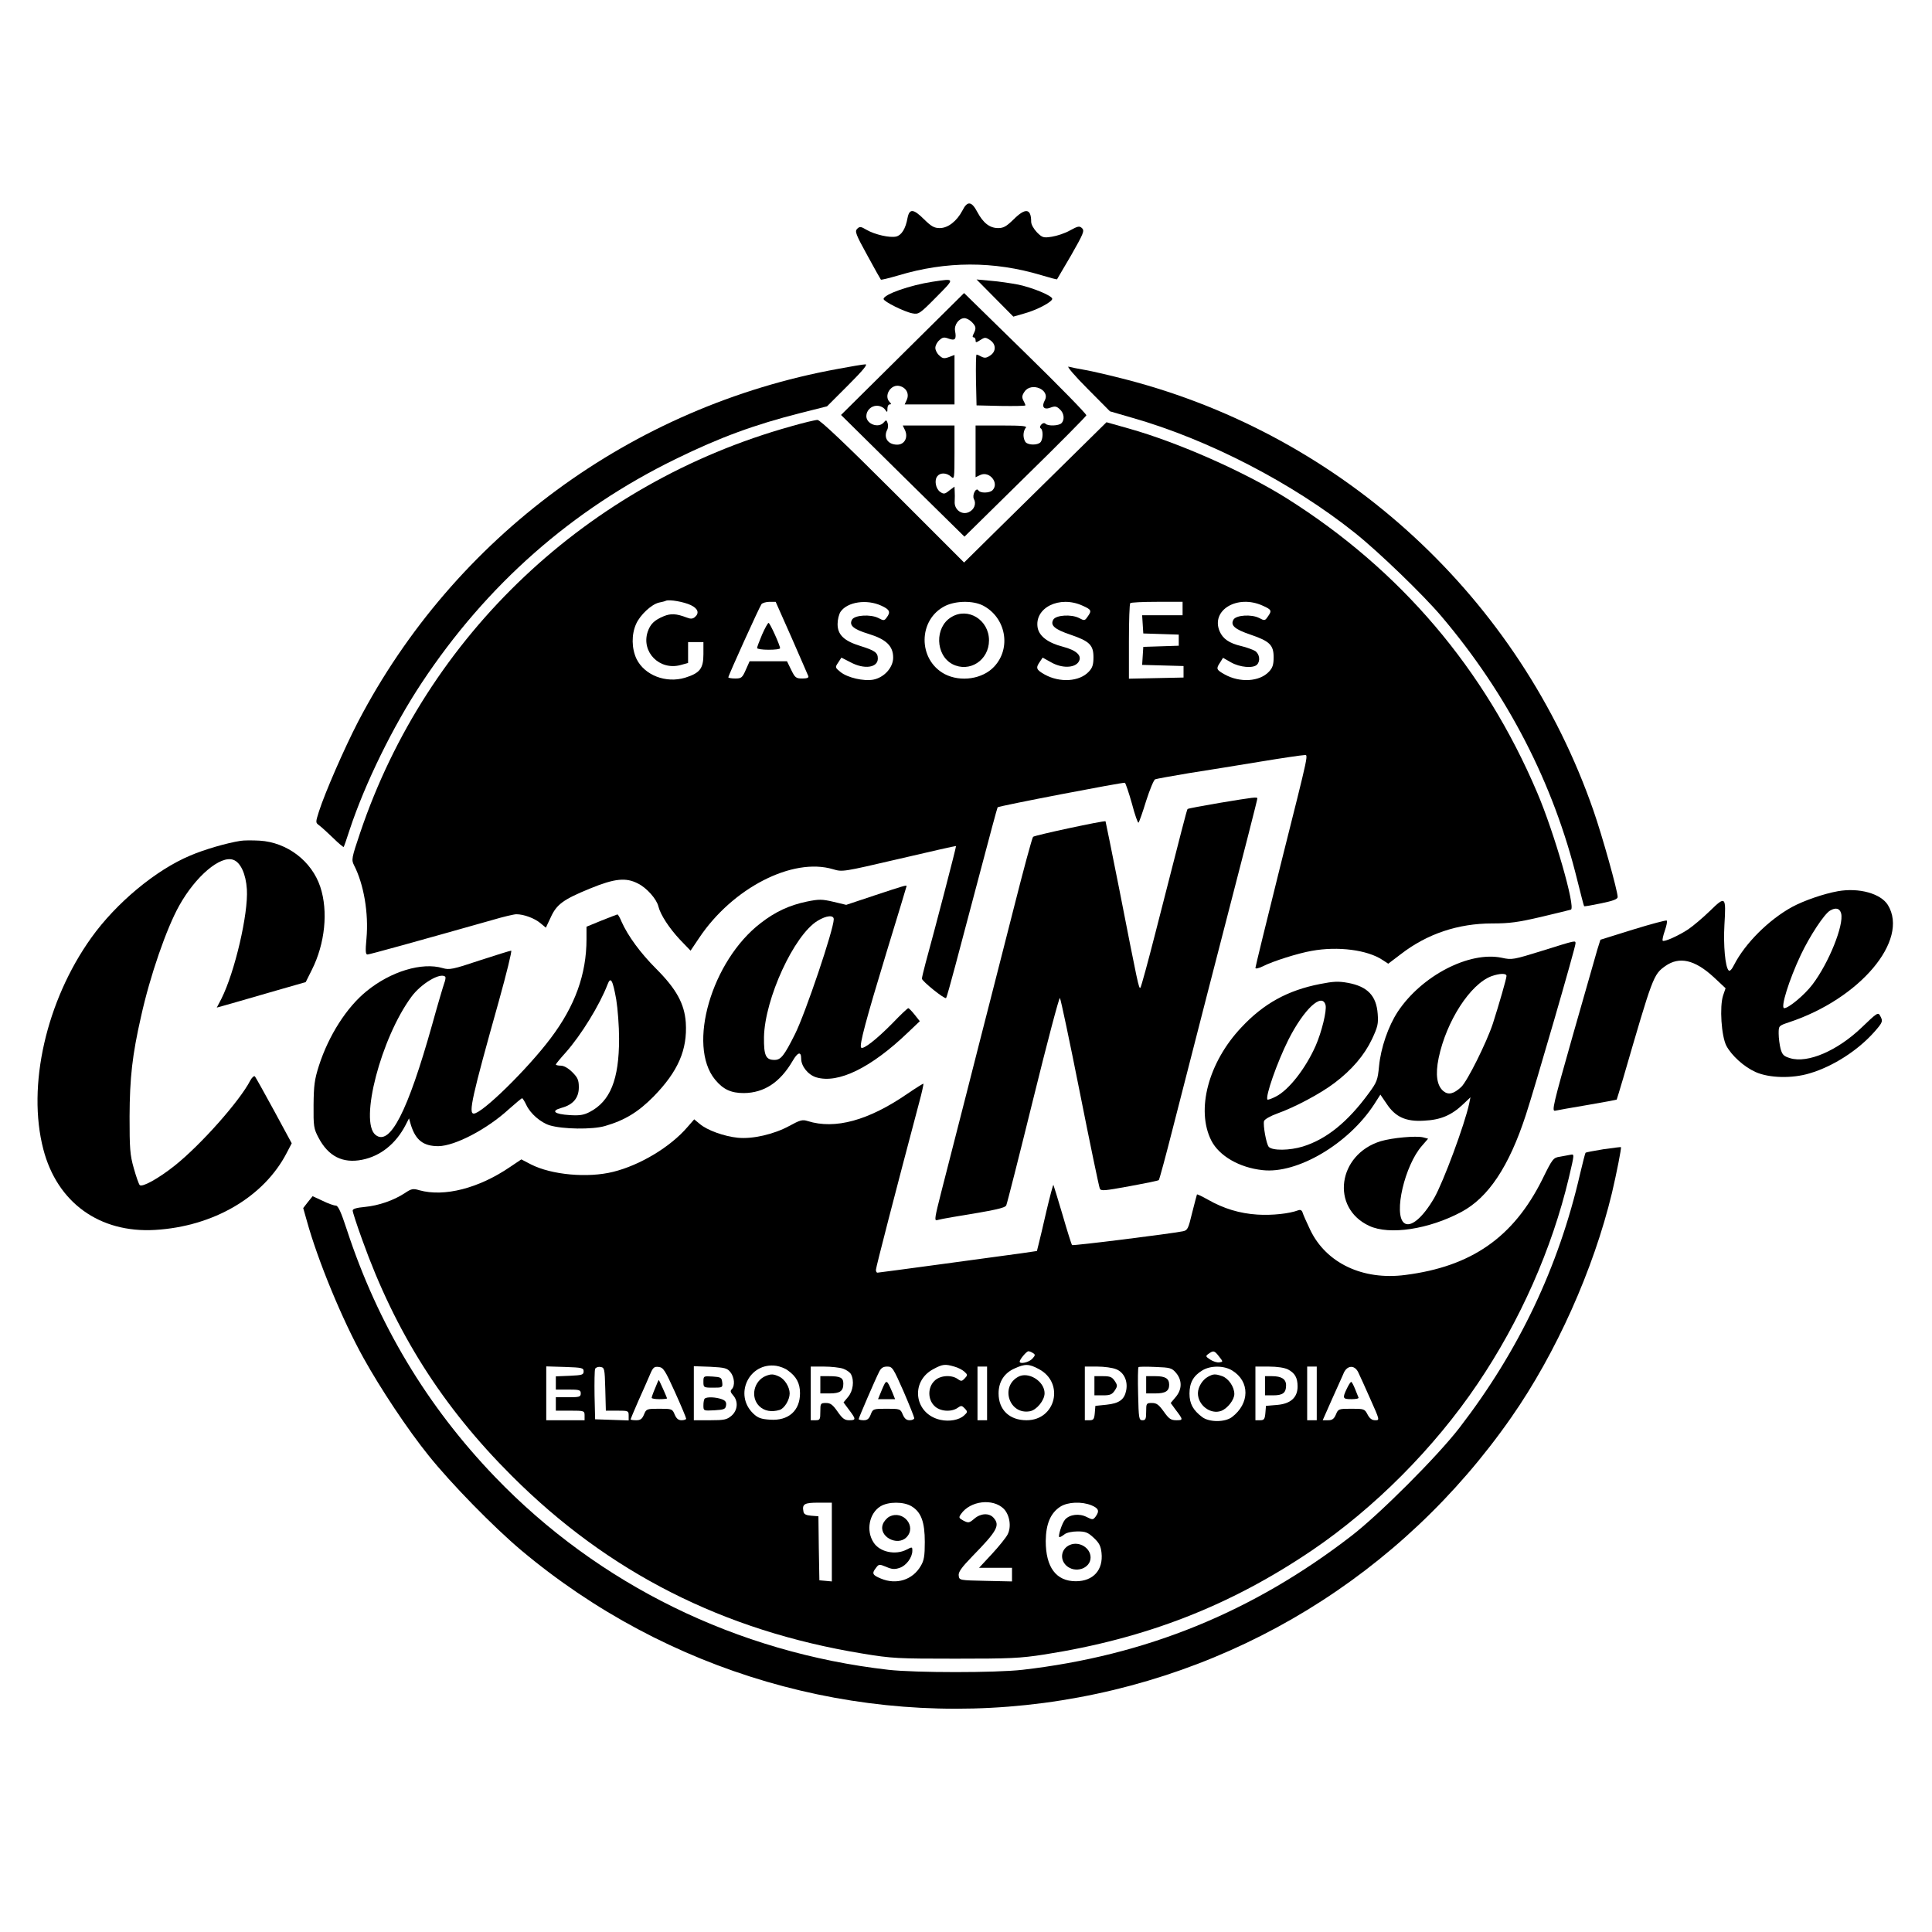 <?xml version="1.0" standalone="no"?>
<!DOCTYPE svg PUBLIC "-//W3C//DTD SVG 20010904//EN"
 "http://www.w3.org/TR/2001/REC-SVG-20010904/DTD/svg10.dtd">
<svg version="1.0" xmlns="http://www.w3.org/2000/svg"
 width="1008pt" height="1008pt" viewBox="0 0 1008 1008"
 preserveAspectRatio="xMidYMid meet">
<g transform="translate(0,1008) scale(0.1,-0.1)"
fill="#000000" stroke="none">
<path d="M5021 8981 c-29 -55 -75 -91 -118 -91 -29 0 -44 9 -81 45 -56 56 -77
58 -87 8 -10 -56 -31 -90 -59 -97 -33 -8 -112 10 -155 35 -30 18 -36 18 -49 5
-13 -13 -7 -29 53 -138 37 -68 69 -125 71 -127 2 -2 43 8 91 22 249 75 497 76
747 1 43 -13 80 -23 81 -21 1 1 34 58 74 126 63 111 70 126 57 140 -14 13 -21
12 -63 -11 -26 -15 -69 -29 -95 -33 -44 -7 -50 -5 -78 23 -17 18 -30 41 -30
55 0 70 -30 74 -92 12 -37 -36 -52 -45 -80 -45 -44 0 -78 26 -109 84 -30 57
-52 59 -78 7z"/>
<path d="M4865 8610 c-117 -18 -255 -66 -255 -90 0 -13 108 -67 151 -75 32 -6
38 -2 124 85 99 100 100 98 -20 80z"/>
<path d="M5191 8525 l96 -97 59 17 c65 18 144 60 144 76 0 16 -102 58 -177 74
-37 7 -102 17 -143 20 l-75 7 96 -97z"/>
<path d="M4709 8233 l-321 -318 322 -318 322 -317 316 311 c175 171 318 316
320 322 1 7 -142 153 -318 325 l-320 313 -321 -318z m361 167 c23 -23 24 -33
10 -61 -7 -13 -7 -19 0 -19 5 0 10 -7 10 -15 0 -14 3 -13 25 1 23 15 27 15 50
0 33 -22 33 -60 1 -81 -19 -13 -29 -14 -45 -6 -11 6 -22 11 -26 11 -3 0 -4
-60 -3 -132 l3 -133 128 -3 c70 -1 127 0 127 3 0 4 -5 15 -11 26 -8 16 -7 26
6 45 35 53 136 11 106 -45 -18 -33 -5 -51 29 -38 24 9 32 8 49 -8 23 -20 27
-55 9 -73 -14 -14 -70 -16 -83 -3 -6 6 -15 4 -22 -4 -8 -9 -9 -16 -3 -20 14
-9 12 -59 -2 -73 -15 -15 -61 -15 -76 0 -7 7 -12 24 -12 38 0 14 5 31 12 38 9
9 -18 12 -125 12 l-137 0 0 -135 0 -135 25 12 c48 22 100 -43 63 -80 -15 -15
-64 -16 -73 -1 -12 19 -34 -23 -24 -44 14 -25 2 -56 -26 -69 -37 -17 -77 13
-74 55 1 18 1 42 0 55 l-1 23 -27 -20 c-23 -19 -29 -20 -47 -8 -24 16 -33 62
-15 83 15 19 48 18 71 -3 17 -16 18 -11 18 125 l0 142 -135 0 -135 0 12 -25
c17 -38 -3 -75 -41 -75 -49 0 -73 37 -52 78 5 9 5 25 2 35 -6 17 -8 17 -20 3
-27 -32 -91 -9 -91 33 0 29 25 54 55 54 16 0 34 -8 42 -19 12 -17 13 -17 13 4
0 12 5 22 12 22 9 0 9 3 0 12 -33 33 6 96 52 84 35 -9 51 -41 37 -72 l-11 -24
130 0 130 0 0 129 0 129 -29 -11 c-25 -9 -33 -8 -50 8 -12 10 -21 28 -21 40 0
12 9 30 21 40 17 16 25 17 49 8 33 -12 41 -3 33 40 -6 32 20 67 49 67 10 0 27
-9 38 -20z"/>
<path d="M4370 8155 c-1075 -196 -1999 -876 -2502 -1841 -72 -139 -173 -371
-204 -468 -18 -57 -18 -58 1 -72 11 -8 44 -38 73 -66 28 -28 54 -49 55 -47 2
2 16 42 31 89 80 242 227 542 376 767 339 512 783 903 1325 1168 231 113 410
179 655 241 l135 34 110 110 c77 77 104 110 90 109 -11 0 -76 -11 -145 -24z"/>
<path d="M5673 8053 l118 -119 117 -34 c397 -113 837 -341 1162 -601 124 -99
354 -321 450 -434 346 -408 586 -873 710 -1380 18 -71 33 -131 35 -133 1 -2
41 5 89 15 63 13 86 22 86 33 0 32 -81 321 -126 450 -384 1107 -1301 1954
-2435 2249 -85 22 -183 45 -219 51 -36 6 -74 14 -85 17 -11 3 33 -49 98 -114z"/>
<path d="M4125 7855 c-1059 -296 -1898 -1088 -2246 -2120 -45 -133 -46 -141
-32 -169 51 -99 77 -250 65 -383 -6 -64 -5 -83 5 -83 11 0 256 68 652 180 57
17 113 30 125 30 39 0 95 -21 125 -46 l29 -24 25 53 c31 69 66 94 205 151 129
53 188 59 251 26 45 -22 97 -81 106 -119 11 -44 56 -113 113 -174 l55 -57 45
67 c174 260 487 421 698 358 50 -15 52 -14 345 54 162 38 295 68 297 67 2 -3
-107 -422 -159 -611 -10 -38 -19 -75 -19 -81 0 -13 119 -109 126 -101 3 2 24
78 48 168 24 90 83 313 131 494 48 182 88 331 90 333 6 7 657 132 664 128 4
-3 21 -53 37 -110 15 -58 31 -102 34 -98 4 4 22 55 40 114 19 59 40 110 47
112 7 3 86 17 175 32 90 14 257 41 372 60 115 19 217 34 228 34 25 0 35 48
-123 -582 -71 -285 -129 -522 -129 -528 0 -6 17 -2 38 8 52 27 186 69 256 81
137 25 291 5 370 -48 l29 -19 66 50 c137 106 299 160 476 160 91 0 135 6 255
34 80 19 150 36 156 38 26 10 -87 403 -176 611 -274 645 -713 1161 -1305 1534
-221 139 -566 292 -825 365 l-117 33 -209 -206 c-115 -113 -282 -277 -371
-365 l-163 -161 -373 373 c-248 248 -379 372 -392 371 -11 0 -74 -15 -140 -34z
m-521 -932 c38 -18 46 -42 21 -63 -11 -9 -22 -10 -42 -2 -55 21 -83 22 -120 7
-50 -21 -70 -41 -84 -82 -34 -105 62 -202 171 -173 l40 11 0 54 0 55 40 0 40
0 0 -63 c0 -76 -19 -99 -96 -123 -100 -30 -211 13 -253 98 -26 55 -27 128 -2
183 21 47 80 102 119 111 15 3 32 7 37 10 19 7 93 -6 129 -23z m526 -170 c45
-104 85 -194 87 -200 4 -9 -6 -13 -31 -13 -33 0 -38 4 -58 45 l-22 45 -98 0
-97 0 -20 -45 c-18 -41 -23 -45 -55 -45 -20 0 -36 3 -36 6 0 10 162 367 173
382 5 6 24 12 42 12 l32 0 83 -187z m468 167 c44 -20 50 -33 28 -62 -12 -17
-16 -17 -44 -2 -41 20 -121 15 -136 -8 -18 -30 6 -51 85 -75 92 -28 129 -63
129 -124 0 -52 -47 -104 -104 -115 -50 -9 -134 10 -171 40 -28 23 -29 24 -12
49 l17 26 47 -24 c72 -39 143 -29 143 19 0 31 -15 42 -92 66 -84 26 -118 58
-118 114 0 23 7 52 16 65 36 51 136 66 212 31z m530 1 c120 -62 150 -222 59
-319 -60 -65 -175 -82 -258 -39 -141 75 -140 285 3 356 56 27 144 28 196 2z
m520 -1 c47 -21 49 -26 26 -58 -14 -21 -17 -21 -45 -6 -40 20 -118 15 -133 -8
-18 -30 5 -51 88 -79 100 -34 121 -54 121 -118 0 -38 -5 -55 -24 -75 -49 -53
-152 -59 -231 -15 -44 25 -47 34 -25 66 l15 22 45 -25 c55 -31 120 -30 142 2
21 32 -9 61 -82 80 -77 20 -122 54 -131 98 -19 105 114 171 234 116z m522 -15
l0 -35 -106 0 -105 0 3 -47 3 -48 93 -3 92 -3 0 -29 0 -29 -92 -3 -93 -3 -3
-47 -3 -47 108 -3 108 -3 0 -30 0 -30 -142 -3 -143 -3 0 194 c0 107 3 197 7
200 3 4 66 7 140 7 l133 0 0 -35z m418 15 c47 -21 49 -26 26 -58 -14 -21 -17
-21 -45 -6 -40 20 -118 15 -133 -8 -18 -30 5 -51 88 -79 100 -34 121 -54 121
-118 0 -38 -5 -55 -24 -75 -49 -53 -152 -59 -231 -15 -45 25 -46 30 -24 63
l15 24 42 -24 c46 -26 115 -32 135 -12 19 19 14 56 -10 72 -13 7 -45 19 -71
25 -64 15 -97 38 -114 78 -46 110 93 193 225 133z"/>
<path d="M3976 6769 c-14 -33 -26 -65 -26 -70 0 -5 27 -9 60 -9 33 0 60 3 60
8 0 15 -53 132 -60 132 -4 0 -19 -27 -34 -61z"/>
<path d="M4963 6860 c-87 -52 -83 -198 6 -245 89 -46 191 20 191 124 0 107
-110 175 -197 121z"/>
<path d="M6363 5891 c-89 -15 -164 -29 -167 -32 -4 -4 -26 -92 -166 -639 -40
-157 -76 -289 -80 -293 -8 -9 -13 17 -110 512 -39 195 -71 355 -72 356 -7 5
-370 -73 -378 -81 -5 -5 -50 -171 -100 -369 -50 -198 -107 -418 -125 -490 -18
-71 -75 -292 -125 -490 -51 -198 -109 -427 -130 -508 -32 -126 -36 -147 -22
-143 10 3 46 10 82 16 221 36 273 47 280 61 4 8 67 256 140 552 73 296 136
535 140 530 4 -4 51 -226 104 -493 53 -267 100 -492 104 -501 6 -14 23 -12
155 12 82 15 151 29 153 32 3 3 37 128 75 278 39 151 119 463 178 694 209 807
261 1012 261 1019 0 9 -16 7 -197 -23z"/>
<path d="M1255 5693 c-71 -11 -189 -45 -263 -77 -179 -75 -386 -247 -516 -429
-235 -329 -336 -773 -250 -1103 72 -278 293 -438 583 -421 305 18 568 172 687
402 l26 50 -92 170 c-51 94 -96 174 -100 179 -5 4 -15 -5 -24 -21 -54 -106
-259 -337 -395 -445 -83 -66 -169 -114 -182 -101 -5 5 -19 45 -31 88 -20 70
-22 103 -22 270 1 203 14 320 60 522 47 213 133 460 199 578 86 154 215 263
282 239 38 -13 66 -74 71 -154 8 -127 -63 -432 -133 -571 l-24 -46 82 23 c45
13 150 43 232 67 l150 43 32 64 c69 137 86 306 44 433 -45 135 -173 232 -316
241 -38 2 -83 2 -100 -1z"/>
<path d="M4565 5409 l-150 -50 -67 16 c-60 14 -75 14 -139 1 -91 -19 -164 -53
-240 -112 -256 -196 -385 -639 -238 -817 42 -51 83 -70 150 -70 106 1 189 56
254 167 27 47 45 52 45 13 0 -40 36 -85 79 -98 114 -34 285 49 478 234 l62 59
-27 34 c-15 19 -30 34 -33 34 -4 0 -42 -36 -84 -80 -82 -83 -151 -137 -162
-126 -11 11 25 145 133 500 57 186 104 341 104 343 0 6 -14 2 -165 -48z m-215
-125 c0 -53 -148 -491 -202 -599 -57 -114 -74 -135 -107 -135 -46 0 -56 23
-55 119 4 200 157 533 280 607 46 28 84 31 84 8z"/>
<path d="M9588 5430 c-73 -13 -177 -49 -238 -82 -122 -67 -245 -190 -302 -301
-13 -26 -23 -36 -29 -30 -18 18 -28 132 -22 238 9 149 6 152 -75 73 -37 -36
-88 -79 -113 -96 -49 -33 -127 -68 -134 -60 -3 3 2 26 11 52 9 26 14 50 10 53
-3 3 -82 -18 -176 -47 l-170 -53 -16 -51 c-8 -28 -66 -230 -128 -448 -103
-363 -111 -397 -92 -393 12 3 88 16 170 30 83 14 150 27 151 28 1 1 16 52 34
112 155 533 157 540 220 585 73 51 153 33 252 -58 l62 -58 -13 -38 c-19 -59
-9 -211 17 -262 27 -51 92 -110 152 -137 71 -32 191 -35 283 -7 122 36 252
120 337 216 45 51 46 56 30 85 -10 19 -17 14 -95 -61 -127 -122 -282 -189
-374 -161 -33 10 -41 17 -50 49 -5 20 -10 56 -10 79 0 41 0 41 53 59 370 122
629 428 517 612 -37 60 -151 92 -262 72z m18 -116 c15 -60 -64 -258 -150 -371
-41 -54 -124 -123 -147 -123 -21 0 25 148 87 279 46 97 122 213 152 230 30 18
51 12 58 -15z"/>
<path d="M3138 5277 l-78 -32 0 -65 c0 -183 -60 -349 -187 -517 -121 -161
-358 -393 -401 -393 -29 0 -10 86 131 588 40 144 69 262 64 262 -5 0 -79 -23
-165 -51 -140 -47 -158 -50 -192 -40 -108 32 -271 -17 -397 -120 -104 -84
-198 -231 -249 -389 -23 -72 -27 -103 -28 -205 -1 -111 1 -124 26 -171 51 -97
126 -135 227 -115 96 19 176 83 227 181 l18 35 10 -35 c25 -79 65 -110 143
-110 87 1 255 89 368 193 35 31 66 57 69 57 3 0 13 -16 22 -35 21 -45 74 -91
121 -106 69 -21 223 -23 289 -4 104 30 174 73 254 154 128 131 177 244 168
386 -7 98 -49 175 -155 281 -82 82 -147 171 -180 245 -9 22 -19 39 -22 38 -3
-1 -41 -15 -83 -32z m-815 -293 c3 -3 1 -18 -5 -33 -5 -14 -34 -111 -63 -216
-128 -456 -221 -637 -296 -576 -85 69 29 506 188 721 50 68 151 128 176 104z
m892 -118 c8 -49 15 -141 15 -205 0 -214 -46 -327 -154 -383 -31 -16 -53 -19
-103 -16 -82 5 -101 22 -43 38 60 16 90 52 90 107 0 38 -6 51 -34 79 -21 21
-44 34 -60 34 -14 0 -26 3 -26 6 0 3 23 31 51 62 81 91 178 249 219 356 16 43
27 23 45 -78z"/>
<path d="M8048 5120 c-152 -47 -159 -49 -213 -37 -169 35 -417 -93 -542 -281
-50 -76 -89 -190 -98 -285 -7 -72 -11 -83 -53 -140 -111 -152 -222 -241 -345
-279 -69 -21 -157 -22 -177 -2 -13 13 -31 114 -25 135 3 9 32 26 68 39 93 33
228 105 300 160 90 68 155 144 195 228 30 64 34 80 30 132 -7 95 -53 143 -155
162 -50 9 -75 8 -146 -6 -169 -33 -294 -102 -410 -226 -173 -183 -238 -431
-157 -591 41 -80 146 -141 267 -154 181 -21 449 137 583 344 l32 50 32 -47
c46 -70 101 -95 196 -89 86 4 143 28 204 86 l38 36 -7 -34 c-23 -107 -134
-407 -182 -491 -61 -105 -125 -158 -158 -130 -55 46 4 300 94 402 l32 37 -26
7 c-38 9 -160 -2 -221 -20 -225 -69 -263 -348 -60 -442 105 -49 311 -18 481
73 140 75 248 236 336 506 47 143 259 874 259 894 0 17 7 19 -172 -37z m-188
-132 c0 -13 -39 -148 -71 -248 -33 -100 -134 -302 -165 -331 -40 -37 -67 -43
-93 -22 -34 28 -43 86 -25 173 40 192 165 386 276 427 43 15 78 16 78 1z
m-944 -152 c7 -29 -20 -140 -52 -213 -53 -119 -140 -230 -207 -264 -21 -11
-41 -18 -44 -16 -13 14 50 194 109 312 81 160 176 249 194 181z"/>
<path d="M4735 4374 c-203 -140 -378 -188 -521 -143 -28 9 -40 5 -97 -26 -79
-43 -191 -69 -268 -61 -70 7 -160 39 -198 72 l-29 24 -35 -40 c-89 -104 -247
-199 -388 -234 -133 -33 -321 -16 -429 39 l-50 26 -58 -39 c-164 -112 -344
-158 -474 -122 -33 10 -42 8 -76 -15 -58 -38 -136 -65 -208 -72 -44 -4 -64
-10 -64 -19 0 -8 22 -76 50 -153 173 -483 419 -871 780 -1231 504 -504 1103
-808 1828 -927 157 -26 186 -27 487 -27 284 0 336 2 465 22 529 83 968 254
1395 543 326 221 638 534 864 869 222 328 388 704 476 1074 30 128 30 125 8
121 -10 -2 -34 -6 -54 -10 -35 -5 -39 -10 -92 -118 -151 -303 -370 -455 -715
-499 -222 -29 -413 62 -496 235 -19 40 -37 80 -40 91 -4 12 -12 16 -24 11 -45
-17 -135 -27 -212 -22 -93 6 -175 31 -258 78 -30 17 -55 29 -57 27 -1 -2 -12
-44 -25 -95 -20 -84 -24 -92 -48 -97 -64 -13 -575 -77 -579 -72 -2 2 -25 73
-49 157 -25 85 -47 155 -48 157 -2 1 -18 -59 -36 -135 -17 -76 -36 -154 -41
-174 l-9 -36 -82 -12 c-131 -18 -742 -101 -750 -101 -5 0 -8 7 -8 15 0 12 102
407 226 874 14 51 23 95 22 97 -2 1 -39 -22 -83 -52z m655 -1354 c12 -7 12
-12 -4 -29 -17 -19 -66 -30 -66 -15 0 11 35 53 45 54 6 0 17 -4 25 -10z m970
-17 c22 -28 22 -28 2 -31 -12 -2 -33 5 -47 14 -26 17 -26 19 -9 31 25 18 30
17 54 -14z m-2251 -72 c46 -32 65 -68 65 -120 0 -91 -60 -145 -157 -138 -46 3
-63 9 -87 32 -103 99 -21 269 120 249 19 -3 46 -13 59 -23z m870 19 c19 -5 42
-17 52 -26 18 -16 18 -19 3 -35 -15 -16 -19 -17 -37 -4 -34 24 -94 19 -122
-10 -35 -34 -35 -96 0 -130 28 -29 88 -34 122 -10 18 13 22 12 37 -4 15 -16
15 -19 -4 -36 -26 -24 -77 -33 -123 -23 -137 30 -160 200 -37 265 48 26 61 27
109 13z m441 -13 c135 -71 89 -267 -64 -267 -89 0 -146 54 -146 140 0 60 29
106 83 130 55 25 75 25 127 -3z m-2375 -12 c0 -18 -8 -20 -72 -23 l-73 -3 0
-34 0 -35 65 0 c58 0 65 -2 65 -20 0 -18 -7 -20 -65 -20 l-65 0 0 -35 0 -35
75 0 c73 0 75 -1 75 -25 l0 -25 -100 0 -100 0 0 140 0 141 98 -3 c89 -3 97 -5
97 -23z m113 -92 l3 -113 59 0 c58 0 60 -1 60 -25 l0 -26 -87 3 -88 3 -3 124
c-1 69 0 131 3 139 3 7 15 12 27 10 22 -3 23 -7 26 -115z m364 -17 c32 -71 58
-133 58 -138 0 -4 -11 -8 -24 -8 -17 0 -27 9 -36 30 -12 29 -14 30 -80 30 -66
0 -68 -1 -80 -30 -10 -24 -19 -30 -41 -30 -16 0 -29 2 -29 5 0 2 19 46 41 97
23 51 50 112 60 136 16 38 22 43 46 40 24 -3 33 -17 85 -132z m289 105 c21
-26 25 -71 7 -89 -9 -9 -7 -16 7 -32 28 -31 24 -79 -9 -107 -24 -20 -37 -23
-112 -23 l-84 0 0 141 0 141 86 -3 c76 -4 88 -7 105 -28z m588 18 c17 -6 36
-19 41 -29 18 -34 11 -87 -15 -118 l-24 -29 29 -39 c37 -49 37 -54 0 -54 -23
0 -35 9 -60 45 -25 36 -37 45 -60 45 -29 0 -30 -2 -30 -45 0 -41 -2 -45 -25
-45 l-25 0 0 140 0 140 69 0 c37 0 82 -5 100 -11z m315 -118 c31 -72 56 -135
56 -140 0 -6 -11 -11 -24 -11 -17 0 -27 9 -36 30 -12 29 -14 30 -84 30 -70 0
-72 -1 -83 -30 -9 -23 -18 -30 -37 -30 -14 0 -26 3 -26 6 0 6 87 208 107 247
10 20 21 27 42 27 27 0 31 -7 85 -129z m436 -11 l0 -140 -25 0 -25 0 0 140 0
140 25 0 25 0 0 -140z m674 126 c40 -16 61 -61 52 -109 -9 -49 -36 -69 -103
-76 l-58 -6 -3 -37 c-3 -33 -7 -38 -28 -38 l-24 0 0 140 0 140 65 0 c36 0 80
-6 99 -14z m312 -19 c32 -38 32 -86 -2 -126 l-26 -31 24 -33 c42 -55 42 -57 6
-57 -29 0 -39 7 -66 45 -26 36 -37 45 -62 45 -29 0 -30 -2 -30 -45 0 -38 -3
-45 -19 -45 -19 0 -20 9 -23 136 -2 75 -1 138 2 141 3 3 43 3 88 1 77 -3 86
-5 108 -31z m292 13 c94 -57 93 -173 -1 -244 -37 -27 -117 -27 -154 0 -48 36
-67 70 -67 123 0 56 20 93 67 121 42 26 112 26 155 0z m292 5 c36 -19 50 -43
50 -89 0 -57 -36 -90 -106 -96 l-59 -5 -3 -37 c-3 -33 -7 -38 -28 -38 l-24 0
0 140 0 140 70 0 c44 0 82 -6 100 -15z m150 -125 l0 -140 -25 0 -25 0 0 140 0
140 25 0 25 0 0 -140z m217 109 c7 -14 35 -76 62 -137 50 -112 50 -112 26
-112 -17 0 -29 9 -40 30 -15 29 -18 30 -84 30 -67 0 -69 -1 -81 -30 -10 -23
-19 -30 -41 -30 l-28 0 50 113 c28 61 53 119 57 127 17 47 59 52 79 9z m-1850
-711 c31 -32 41 -94 20 -134 -8 -16 -45 -62 -82 -102 l-67 -72 86 0 86 0 0
-35 0 -36 -137 3 c-137 3 -138 3 -141 27 -3 18 13 41 70 100 132 135 147 163
111 203 -23 25 -67 23 -100 -6 -26 -22 -30 -23 -56 -10 -25 14 -26 16 -13 35
48 69 166 83 223 27z m-897 -174 l0 -205 -32 3 -33 3 -3 167 -2 167 -38 3
c-26 2 -38 8 -40 21 -8 40 4 47 78 47 l70 0 0 -206z m416 187 c50 -30 69 -82
69 -186 0 -73 -4 -97 -21 -125 -42 -73 -127 -100 -208 -66 -44 18 -48 27 -27
54 16 22 18 22 55 7 29 -13 45 -14 70 -5 34 11 66 54 66 89 0 21 -1 21 -30 6
-58 -30 -140 -13 -172 37 -41 62 -23 153 36 189 41 25 121 25 162 0z m939 5
c38 -16 42 -30 21 -59 -13 -17 -16 -17 -46 -2 -38 20 -89 14 -113 -13 -16 -18
-40 -92 -29 -92 4 0 16 7 26 15 11 9 41 15 68 15 41 0 54 -5 84 -33 28 -26 37
-42 41 -78 10 -90 -43 -149 -134 -149 -103 0 -157 73 -157 210 1 89 25 146 76
179 39 25 112 28 163 7z"/>
<path d="M3995 2901 c-62 -26 -81 -110 -34 -157 26 -26 65 -33 107 -20 25 8
52 53 52 86 0 33 -26 75 -55 88 -30 14 -42 14 -70 3z"/>
<path d="M5311 2896 c-94 -53 -44 -199 63 -179 35 7 76 57 76 94 0 63 -86 116
-139 85z"/>
<path d="M3418 2837 c-10 -23 -18 -46 -18 -50 0 -4 18 -7 40 -7 22 0 40 2 40
4 0 5 -41 96 -43 96 -1 0 -10 -19 -19 -43z"/>
<path d="M3670 2871 c0 -30 1 -31 51 -31 49 0 50 1 47 28 -3 25 -7 27 -50 30
-47 3 -48 3 -48 -27z"/>
<path d="M3677 2783 c-4 -3 -7 -19 -7 -35 0 -29 0 -29 58 -26 50 3 57 6 60 25
3 17 -3 26 -23 33 -30 11 -78 13 -88 3z"/>
<path d="M4280 2855 l0 -45 48 0 c55 0 72 12 72 51 0 31 -15 39 -76 39 l-44 0
0 -45z"/>
<path d="M4602 2831 l-21 -51 45 0 44 0 -14 35 c-30 70 -31 70 -54 16z"/>
<path d="M5710 2850 l0 -50 45 0 c36 0 47 4 61 25 15 23 15 27 0 50 -14 21
-25 25 -61 25 l-45 0 0 -50z"/>
<path d="M5980 2855 l0 -45 48 0 c52 0 72 12 72 45 0 33 -20 45 -72 45 l-48 0
0 -45z"/>
<path d="M6301 2896 c-28 -16 -50 -52 -51 -84 -1 -63 66 -114 122 -93 33 13
68 58 68 88 0 37 -30 81 -63 93 -38 13 -47 12 -76 -4z"/>
<path d="M6600 2850 l0 -50 43 0 c50 0 67 13 67 52 0 33 -24 48 -74 48 l-36 0
0 -50z"/>
<path d="M7027 2835 c-24 -50 -22 -55 24 -55 22 0 39 3 37 8 -2 4 -10 24 -18
45 -8 20 -17 37 -20 37 -4 0 -14 -16 -23 -35z"/>
<path d="M4640 2167 c-13 -7 -29 -25 -34 -40 -23 -63 75 -116 123 -68 56 56
-17 145 -89 108z"/>
<path d="M5583 2020 c-46 -19 -56 -74 -20 -108 46 -43 127 -16 127 42 0 50
-59 86 -107 66z"/>
<path d="M8366 4084 c-49 -8 -91 -16 -93 -18 -3 -2 -15 -52 -29 -110 -112
-487 -320 -924 -630 -1326 -115 -149 -417 -451 -564 -564 -516 -398 -1073
-624 -1715 -698 -140 -16 -557 -16 -700 0 -789 90 -1512 444 -2052 1006 -355
369 -612 798 -773 1289 -31 95 -46 127 -58 127 -10 0 -41 11 -69 25 l-52 24
-25 -31 -24 -31 19 -67 c57 -206 184 -515 296 -716 87 -157 230 -373 340 -509
115 -144 339 -373 483 -494 758 -636 1747 -925 2725 -796 989 131 1866 666
2440 1490 234 335 429 772 525 1170 24 102 51 238 47 240 -1 1 -42 -4 -91 -11z"/>
</g>
</svg>
